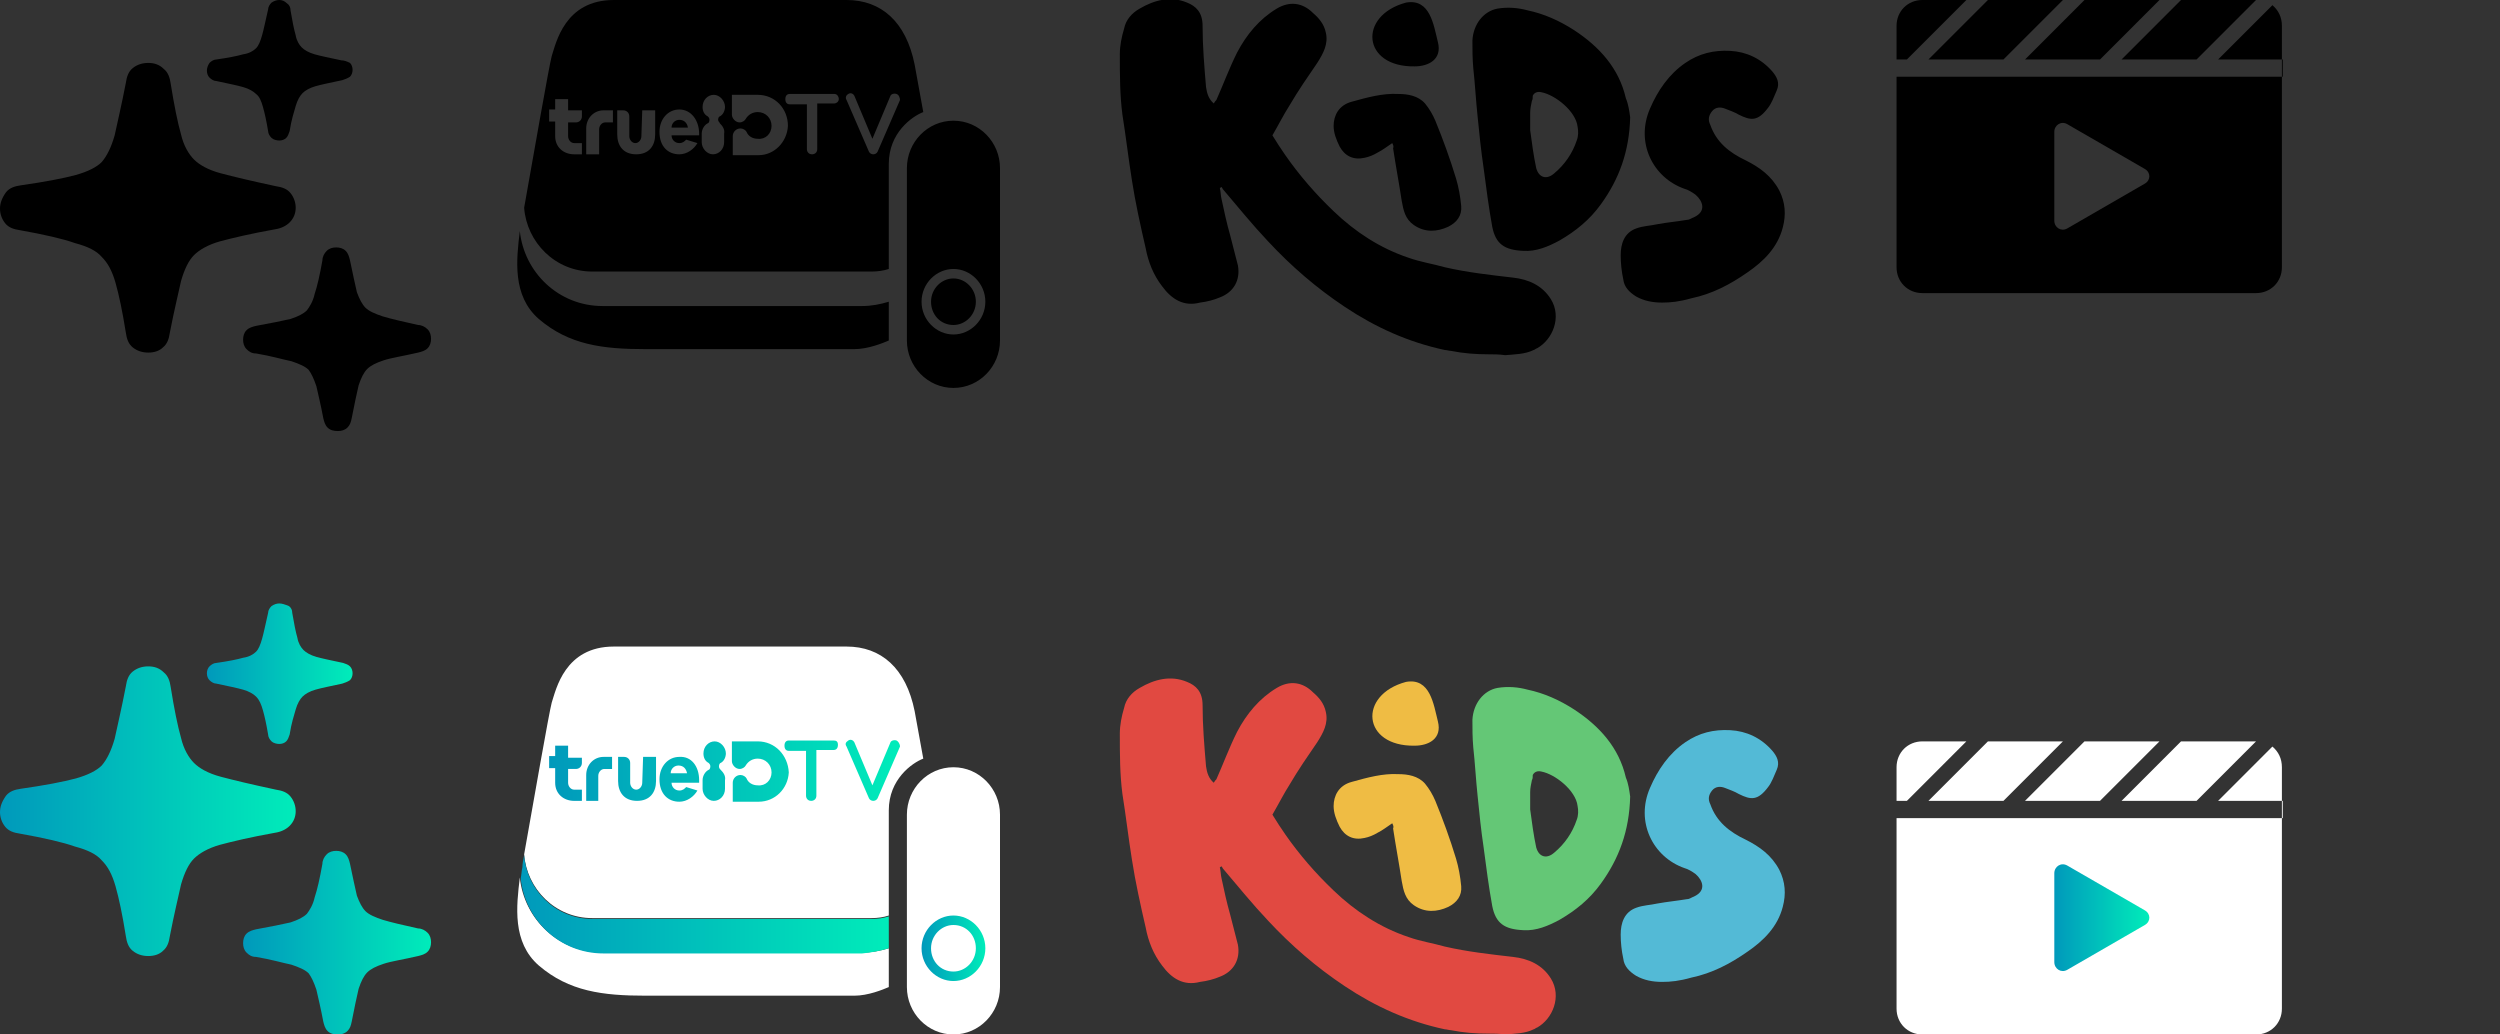 <?xml version="1.0" encoding="utf-8"?>
<!-- Generator: Adobe Illustrator 26.0.2, SVG Export Plug-In . SVG Version: 6.00 Build 0)  -->
<svg version="1.1" id="Layer_1" xmlns="http://www.w3.org/2000/svg" xmlns:xlink="http://www.w3.org/1999/xlink" x="0px" y="0px"
	 viewBox="0 0 290 120" style="enable-background:new 0 0 290 120;" xml:space="preserve">
<rect x="0" y="0" width="290" height="120" fill="#333333" stroke="none"/>
<style type="text/css">
	.st0{fill:url(#SVGID_1_);}
	.st1{fill:url(#SVGID_00000142856949272366126730000000586570477707753149_);}
	.st2{fill:url(#SVGID_00000032606805597792897560000017753881043685655738_);}
	.st3{fill:#FFFFFF;}
	.st4{fill:url(#SVGID_00000140709172175518564370000000213298473568881032_);}
	.st5{fill:url(#SVGID_00000047036364746584883540000018114007744025355438_);}
	.st6{fill:url(#SVGID_00000070089007743731885400000003868730644256900766_);}
	.st7{fill:#E14941;}
	.st8{fill:#64C776;}
	.st9{fill:#53BAD6;}
	.st10{fill:#EFBC44;}
	.st11{fill:url(#SVGID_00000005237383113769644300000007125138531988586390_);}
	.st12{display:none;}
</style>
<g id="Highlight_Active">
	<linearGradient id="SVGID_1_" gradientUnits="userSpaceOnUse" x1="0" y1="94.202" x2="34.332" y2="94.202">
		<stop  offset="0" style="stop-color:#0099BB"/>
		<stop  offset="1" style="stop-color:#00ECBA"/>
	</linearGradient>
	<path class="st0" d="M13.4,102.8L13.4,102.8L13.4,102.8c0.4,1.4,0.8,3.3,1.2,5.8c0.1,0.7,0.3,1.3,0.8,1.7c0.5,0.4,1.1,0.6,1.8,0.6
		c0.7,0,1.3-0.2,1.7-0.6c0.5-0.4,0.7-1,0.8-1.7c0.5-2.6,1-4.6,1.3-6c0.4-1.4,0.9-2.4,1.5-3c0.6-0.6,1.6-1.2,3-1.6
		c1.5-0.4,3.6-0.9,6.4-1.4l0,0c0.7-0.1,1.3-0.4,1.7-0.8c0.5-0.5,0.7-1.1,0.7-1.7c0-0.6-0.2-1.2-0.6-1.7c-0.4-0.5-1-0.7-1.7-0.8
		c-2.8-0.6-4.9-1.1-6.4-1.5c-1.5-0.4-2.5-1-3.1-1.6c-0.6-0.6-1.2-1.6-1.5-2.9c-0.4-1.4-0.8-3.4-1.2-5.9c-0.1-0.7-0.3-1.3-0.8-1.7
		c-0.5-0.5-1.1-0.7-1.8-0.7c-0.7,0-1.3,0.2-1.8,0.6c-0.5,0.4-0.7,1-0.8,1.7c-0.5,2.6-1,4.7-1.3,6.1c-0.4,1.4-0.9,2.4-1.5,3.1
		c-0.6,0.6-1.6,1.1-3,1.5c-1.5,0.4-3.6,0.8-6.4,1.2c-0.7,0.1-1.3,0.3-1.7,0.8C0.2,93,0,93.6,0,94.2c0,0.6,0.2,1.2,0.6,1.7
		c0.4,0.5,1,0.7,1.7,0.8l0,0c2.8,0.5,5,1,6.4,1.5l0,0l0,0c1.5,0.4,2.5,0.9,3.1,1.6C12.5,100.5,13,101.4,13.4,102.8z"/>
	
		<linearGradient id="SVGID_00000091702915712113520600000010427383255479466414_" gradientUnits="userSpaceOnUse" x1="23.975" y1="78.179" x2="40.733" y2="78.179">
		<stop  offset="0" style="stop-color:#0099BB"/>
		<stop  offset="1" style="stop-color:#00ECBA"/>
	</linearGradient>
	<path style="fill:url(#SVGID_00000091702915712113520600000010427383255479466414_);" d="M30.5,82.4L30.5,82.4L30.5,82.4
		c0.2,0.7,0.4,1.6,0.6,2.8c0,0.3,0.2,0.6,0.4,0.8c0.2,0.2,0.6,0.3,0.9,0.3c0.3,0,0.6-0.1,0.8-0.3c0.2-0.2,0.3-0.5,0.4-0.8
		c0.2-1.3,0.5-2.2,0.7-2.9c0.2-0.7,0.5-1.2,0.8-1.5c0.3-0.3,0.8-0.6,1.5-0.8c0.7-0.2,1.7-0.4,3.1-0.7l0,0c0.3-0.1,0.6-0.2,0.9-0.4
		c0.2-0.2,0.3-0.5,0.3-0.8c0-0.3-0.1-0.6-0.3-0.8c-0.2-0.2-0.5-0.3-0.8-0.4c-1.4-0.3-2.4-0.5-3.1-0.7c-0.7-0.2-1.2-0.5-1.5-0.8
		c-0.3-0.3-0.6-0.8-0.7-1.4c-0.2-0.7-0.4-1.7-0.6-2.9c0-0.3-0.1-0.6-0.4-0.8C33,70.1,32.7,70,32.4,70c-0.3,0-0.6,0.1-0.9,0.3
		c-0.2,0.2-0.4,0.5-0.4,0.8c-0.3,1.3-0.5,2.3-0.7,3c-0.2,0.7-0.4,1.2-0.7,1.5c-0.3,0.3-0.8,0.6-1.5,0.7c-0.7,0.2-1.7,0.4-3.1,0.6
		c-0.3,0-0.6,0.2-0.8,0.4c-0.2,0.2-0.3,0.5-0.3,0.8c0,0.3,0.1,0.6,0.3,0.8c0.2,0.2,0.5,0.4,0.8,0.4l0,0c1.4,0.3,2.4,0.5,3.1,0.7l0,0
		l0,0c0.7,0.2,1.2,0.5,1.5,0.8C30.1,81.2,30.3,81.7,30.5,82.4z"/>
	
		<linearGradient id="SVGID_00000085962275851005203100000007253862106312290699_" gradientUnits="userSpaceOnUse" x1="28.182" y1="109.352" x2="50" y2="109.352">
		<stop  offset="0" style="stop-color:#0099BB"/>
		<stop  offset="1" style="stop-color:#00ECBA"/>
	</linearGradient>
	<path style="fill:url(#SVGID_00000085962275851005203100000007253862106312290699_);" d="M36.7,114.8L36.7,114.8L36.7,114.8
		c0.2,0.9,0.5,2.1,0.8,3.7c0.1,0.4,0.2,0.8,0.5,1.1c0.3,0.3,0.7,0.4,1.2,0.4c0.4,0,0.8-0.1,1.1-0.4c0.3-0.3,0.4-0.6,0.5-1.1
		c0.3-1.6,0.6-2.9,0.8-3.8c0.3-0.9,0.6-1.5,1-1.9c0.4-0.4,1-0.7,1.9-1c0.9-0.3,2.3-0.5,4-0.9l0,0c0.4-0.1,0.8-0.2,1.1-0.5
		c0.3-0.3,0.4-0.7,0.4-1.1c0-0.4-0.1-0.8-0.4-1.1c-0.3-0.3-0.7-0.5-1.1-0.5c-1.8-0.4-3.1-0.7-4.1-1c-0.9-0.3-1.6-0.6-2-1
		c-0.4-0.4-0.7-1-1-1.8c-0.2-0.9-0.5-2.2-0.8-3.7c-0.1-0.4-0.2-0.8-0.5-1.1c-0.3-0.3-0.7-0.4-1.1-0.4c-0.4,0-0.8,0.1-1.1,0.4
		c-0.3,0.3-0.5,0.7-0.5,1.1c-0.3,1.7-0.6,3-0.9,3.9c-0.2,0.9-0.6,1.5-0.9,1.9c-0.4,0.4-1,0.7-1.9,1c-0.9,0.2-2.3,0.5-4,0.8
		c-0.4,0.1-0.8,0.2-1.1,0.5c-0.3,0.3-0.4,0.7-0.4,1.1c0,0.4,0.1,0.8,0.4,1.1c0.3,0.3,0.6,0.5,1.1,0.5l0,0c1.8,0.3,3.1,0.7,4.1,0.9
		l0,0l0,0c0.9,0.3,1.6,0.6,2,1C36.1,113.3,36.4,113.9,36.7,114.8z"/>
</g>
<g id="TV_Box_Active">
	<path class="st3" d="M110.6,89c-3,0-5.4,2.5-5.4,5.5v20c0,3,2.4,5.5,5.4,5.5c3,0,5.4-2.5,5.4-5.5v-20C116,91.5,113.6,89,110.6,89z
		 M103.1,110v4.5c-0.7,0.3-2.4,1-4,1H74.9c-5,0-8.9-0.5-12.4-3.5c-3.1-2.7-2.6-6.9-2.2-10.2c0.5,4.8,4.5,8.7,9.6,8.7H100
		C101.1,110.5,102.1,110.3,103.1,110z M107.1,88c-1.3,0.5-4,2.4-4,6v12v0.2c-0.6,0.2-1.3,0.3-2,0.3H68.7c-4.3,0-7.6-3.4-7.9-7.4
		c1.1-6.2,2.9-16.5,3.2-17.6c0.5-1.5,1.5-6.5,7.2-6.5h27c4,0,6.9,2.5,7.9,7.5L107.1,88z"/>
	
		<linearGradient id="SVGID_00000002345998552090677870000007676354642779428280_" gradientUnits="userSpaceOnUse" x1="106.897" y1="110.002" x2="114.279" y2="110.002">
		<stop  offset="0" style="stop-color:#0099BB"/>
		<stop  offset="1" style="stop-color:#00ECBA"/>
	</linearGradient>
	<path style="fill:url(#SVGID_00000002345998552090677870000007676354642779428280_);" d="M110.6,106.2c-2,0-3.7,1.7-3.7,3.8
		c0,2.1,1.7,3.8,3.7,3.8c2,0,3.7-1.7,3.7-3.8C114.3,107.9,112.6,106.2,110.6,106.2z M110.6,112.7c-1.5,0-2.6-1.2-2.6-2.7
		c0-1.5,1.2-2.7,2.6-2.7c1.5,0,2.6,1.2,2.6,2.7C113.2,111.5,112,112.7,110.6,112.7z"/>
	
		<linearGradient id="SVGID_00000036236507540045543520000000216941106506725766_" gradientUnits="userSpaceOnUse" x1="60.337" y1="104.793" x2="103.121" y2="104.793">
		<stop  offset="0" style="stop-color:#0099BB"/>
		<stop  offset="1" style="stop-color:#00ECBA"/>
	</linearGradient>
	<path style="fill:url(#SVGID_00000036236507540045543520000000216941106506725766_);" d="M103.1,110v-3.7c-0.6,0.2-1.3,0.3-2,0.3
		H68.7c-4.3,0-7.6-3.4-7.9-7.4c-0.1,0.5-0.2,1-0.2,1.4c-0.1,0.4-0.1,0.8-0.2,1.3c0.5,4.8,4.5,8.7,9.6,8.7H100
		C101.1,110.5,102.1,110.3,103.1,110z"/>
	
		<linearGradient id="SVGID_00000083770625371241012310000012404111933738405282_" gradientUnits="userSpaceOnUse" x1="63.735" y1="89.436" x2="104.355" y2="89.436">
		<stop  offset="0" style="stop-color:#0099BB"/>
		<stop  offset="1" style="stop-color:#00ECBA"/>
	</linearGradient>
	<path style="fill:url(#SVGID_00000083770625371241012310000012404111933738405282_);" d="M70.5,87.8h0.5v1.4h-0.9
		c-0.4,0-0.7,0.4-0.7,0.8v2.9H68v-3c0-1.2,0.9-2.1,2-2.1h0.2H70.5z M81.1,90.5c0,0.1,0,0.2,0,0.3h-3.2c0,0.5,0.4,0.9,0.9,0.9
		c0.4,0,0.6-0.2,0.8-0.4l1.3,0.4c-0.4,0.7-1.2,1.3-2.1,1.3c-1.3,0-2.3-0.9-2.3-2.6c0-1.5,1-2.6,2.3-2.6
		C80.2,87.7,81.1,88.9,81.1,90.5z M79.7,89.7c-0.1-0.5-0.4-0.9-1-0.9c-0.5,0-0.9,0.4-0.9,0.9H79.7z M74.5,90.8
		c0,0.4-0.3,0.8-0.7,0.8c-0.4,0-0.7-0.4-0.7-0.8v-2.3c0-0.4-0.3-0.7-0.7-0.7h-0.7v2.8c0,1.3,0.7,2.3,2.2,2.3c1.5,0,2.2-1,2.2-2.3
		v-2.8h-1.5L74.5,90.8z M65.9,86.5h-1.5v1.2h-0.7v1.4h0.7v1.7c0,1.3,1,2.1,2.2,2.1h0.9v-1.3h-0.9c-0.4,0-0.7-0.4-0.7-0.8v-1.6h0.9
		c0.4,0,0.7-0.3,0.7-0.7v-0.6h-1.6V86.5z M104,85.9c-0.3-0.1-0.6,0-0.7,0.2l-2.1,5l-2.1-5c-0.1-0.2-0.4-0.4-0.7-0.2
		s-0.4,0.4-0.2,0.7l2.6,6c0.1,0.2,0.3,0.3,0.5,0.3c0.2,0,0.4-0.1,0.5-0.3l2.6-6C104.4,86.3,104.2,86,104,85.9z M87.9,86
		c-0.1,0-0.1,0-0.1,0h-2.9v1.6v0.7c0,0.4,0.4,0.9,0.9,0.9c0.3,0,0.6-0.2,0.7-0.4c0.3-0.5,0.8-0.8,1.4-0.8c0.9,0,1.6,0.7,1.6,1.6
		s-0.7,1.6-1.6,1.5c-0.6,0-1.1-0.3-1.3-0.8c-0.1-0.2-0.4-0.4-0.7-0.4c-0.5,0-0.9,0.4-0.9,0.9v0.7V93h3c1.9,0,3.4-1.5,3.5-3.4
		C91.4,87.6,89.9,86,87.9,86z M96.7,85.9h-2.6h-2.6c-0.3,0-0.5,0.2-0.5,0.6s0.2,0.6,0.5,0.6h2v5.2c0,0.3,0.2,0.6,0.6,0.6
		c0.3,0,0.6-0.2,0.6-0.6V87h2c0.3,0,0.5-0.2,0.5-0.6S97,85.9,96.7,85.9z M84.2,87.4c0-0.7-0.6-1.4-1.3-1.4c-0.7,0-1.3,0.6-1.3,1.4
		c0,0.5,0.2,0.9,0.6,1.1c0.1,0.1,0.2,0.2,0.2,0.4c0,0.2-0.1,0.4-0.2,0.4c-0.4,0.2-0.7,0.7-0.7,1.2v1c0,0.7,0.6,1.4,1.3,1.4
		c0.7,0,1.3-0.6,1.3-1.4v-1c0.1-0.5-0.2-0.9-0.5-1.2c-0.1-0.1-0.2-0.2-0.2-0.4c0-0.2,0.1-0.4,0.2-0.4C84,88.3,84.2,87.8,84.2,87.4z"
		/>
</g>
<g id="Kids_Active">
	<path class="st7" d="M172.7,119.9c-1.5,0-2.9-0.1-4.4-0.4c-0.2,0-0.5-0.1-0.7-0.1c-4.2-0.9-8-2.6-11.6-5c-3.3-2.2-6.2-4.7-8.9-7.6
		c-1.8-1.9-3.5-4-5.2-6c-0.1-0.1-0.1-0.2-0.2-0.3c-0.1,0-0.1,0.1-0.2,0.1c0.1,0.4,0.1,0.9,0.2,1.3c0.3,1.4,0.6,2.8,1,4.2
		c0.3,1.2,0.6,2.3,0.9,3.5c0.3,1.7-0.5,3.1-2.1,3.7c-0.7,0.3-1.5,0.5-2.3,0.6c-1.9,0.5-3.3-0.4-4.4-1.9c-1-1.3-1.6-2.8-1.9-4.4
		c-0.6-2.6-1.2-5.3-1.6-7.9c-0.4-2.5-0.7-5.1-1.1-7.6c-0.3-2.3-0.3-4.6-0.3-7c0-1,0.2-2,0.5-3c0.2-1,0.9-1.8,1.8-2.3
		c1.7-1,3.6-1.5,5.5-0.7c1,0.4,1.8,1.1,1.8,2.7c0,2.4,0.2,4.7,0.4,7.1c0.1,0.7,0.3,1.4,0.9,1.9c0.1-0.2,0.2-0.3,0.3-0.4
		c0.8-1.8,1.5-3.7,2.4-5.5c1.1-2.1,2.6-3.9,4.6-5.1c1.5-0.9,3-0.7,4.2,0.5c0.7,0.6,1.3,1.3,1.5,2.3c0.3,1.3-0.3,2.4-1,3.5
		c-1.1,1.6-2.2,3.2-3.2,4.9c-0.7,1.1-1.3,2.3-2,3.5c0.5,0.8,1,1.6,1.5,2.3c1.6,2.3,3.5,4.5,5.6,6.5c2.5,2.4,5.4,4.3,8.7,5.4
		c1.4,0.5,2.8,0.7,4.2,1.1c2.6,0.6,5.3,0.9,7.9,1.2c1.8,0.2,3.4,0.9,4.4,2.5c1.3,2.1,0.2,4.7-1.6,5.7c-0.1,0-0.3,0.2-0.4,0.2
		c-1,0.5-2.2,0.5-3.3,0.6C173.9,119.9,173.3,119.9,172.7,119.9z"/>
	<path class="st8" d="M189.1,92.4c-0.1,4-1.3,7.2-3.4,10.1c-1.3,1.8-2.9,3.1-4.8,4.2c-1.3,0.7-2.7,1.3-4.2,1.2
		c-2.2-0.1-3.2-0.8-3.6-2.8c-0.4-2.2-0.7-4.5-1-6.8c-0.3-2-0.5-4-0.7-6c-0.2-1.9-0.3-3.8-0.5-5.6c-0.1-1.1-0.1-2.2-0.1-3.2
		c0.1-1.9,1.3-3.4,2.9-3.7c1.2-0.2,2.4-0.1,3.5,0.2c1.9,0.4,3.7,1.2,5.4,2.3c2.9,1.9,5.2,4.4,6,7.9C188.9,90.9,189,91.7,189.1,92.4z
		 M177.7,90.5c-0.1,0.5-0.2,0.9-0.2,1.4c0,0.6,0,1.6,0,2c0.2,1.5,0.4,3,0.7,4.4c0.3,1.1,1.2,1.4,2.1,0.6c1.2-1,2.1-2.3,2.6-3.8
		c0.2-0.5,0.2-1.1,0.1-1.6c-0.2-1.8-2.6-3.7-4.2-4c-0.4-0.1-0.8,0-1,0.4C177.8,90.2,177.8,90.3,177.7,90.5z"/>
	<path class="st9" d="M192.8,113.9c-1.1,0-2.1-0.2-3-0.7c-0.8-0.5-1.4-1.1-1.5-2c-0.2-0.9-0.3-1.9-0.3-2.8c0-1.3,0.4-2.6,1.8-3.1
		c0.8-0.3,1.6-0.3,2.5-0.5c1.1-0.2,2.2-0.3,3.4-0.5c0.3,0,0.5-0.2,0.8-0.3c1.5-0.7,1-1.9,0.2-2.6c-0.4-0.3-0.9-0.6-1.3-0.7
		c-3.7-1.3-5.7-5.4-4-9.3c0.9-2.1,2.2-4,4.1-5.3c1.6-1.1,3.3-1.5,5.2-1.4c1.9,0.1,3.6,0.9,4.9,2.4c0.5,0.6,0.9,1.3,0.5,2.2
		c-0.3,0.7-0.6,1.5-1,2c-1.2,1.6-2,1.5-3.4,0.8c-0.5-0.3-1.1-0.5-1.6-0.7c-0.5-0.2-1.1-0.2-1.5,0.3c-0.4,0.5-0.5,1-0.2,1.6
		c0.7,2,2.2,3.2,4.1,4.1c1.6,0.8,3,1.8,3.9,3.5c0.7,1.4,0.8,2.8,0.4,4.3c-0.6,2.3-2.2,3.9-4.1,5.2c-2,1.4-4.1,2.5-6.5,3
		C194.8,113.8,193.8,113.9,192.8,113.9z"/>
	<path class="st10" d="M161.5,95.5c-0.6,0.4-1.1,0.8-1.7,1.1c-0.5,0.3-1,0.5-1.5,0.6c-1.3,0.3-2.3-0.2-2.9-1.3
		c-0.4-0.8-0.7-1.6-0.7-2.4c0-1.2,0.6-2.4,2.1-2.8c1.8-0.5,3.6-1,5.4-0.9c1.1,0,2.3,0.2,3.1,1.1c0.5,0.6,0.9,1.3,1.2,2
		c0.9,2.2,1.7,4.4,2.4,6.7c0.3,1,0.5,2.1,0.6,3.2c0.1,1.1-0.5,1.9-1.5,2.4c-1.3,0.6-2.7,0.7-4-0.2c-1-0.7-1.2-1.7-1.4-2.8
		c-0.3-2-0.7-4.1-1-6.1C161.7,95.9,161.6,95.7,161.5,95.5z M166.8,83.7c-0.5-2-0.9-5.1-3.7-4.6c-5.6,1.5-5.1,7.5,1,7.4
		C165.7,86.5,167.3,85.7,166.8,83.7z"/>
</g>
<g id="Movies_Active">
	<path class="st3" d="M221.2,92.9H220V89c0-1.7,1.3-3,3-3h5.1L221.2,92.9z M263.6,86.6l-6.3,6.3h7.5v2H220V117c0,1.7,1.3,3,3,3h38.7
		c1.7,0,3-1.3,3-3V89C264.7,88,264.3,87.2,263.6,86.6z M261.7,86H253l-6.9,6.9h8.7L261.7,86z M250.5,86h-8.7l-6.9,6.9h8.7L250.5,86z
		 M239.3,86h-8.7l-6.9,6.9h8.7L239.3,86z"/>
	
		<linearGradient id="SVGID_00000088849490247651449920000007911244059750048896_" gradientUnits="userSpaceOnUse" x1="238.3" y1="106.496" x2="249.252" y2="106.496">
		<stop  offset="0" style="stop-color:#0099BB"/>
		<stop  offset="1" style="stop-color:#00ECBA"/>
	</linearGradient>
	<path style="fill:url(#SVGID_00000088849490247651449920000007911244059750048896_);" d="M248.8,105.6c0.7,0.4,0.7,1.3,0,1.7
		l-9,5.2c-0.7,0.4-1.5-0.1-1.5-0.9v-10.3c0-0.8,0.8-1.3,1.5-0.9L248.8,105.6z"/>
</g>
<g id="Highlight">
	<path d="M13.4,32.8L13.4,32.8L13.4,32.8c0.4,1.4,0.8,3.3,1.2,5.8c0.1,0.7,0.3,1.3,0.8,1.7c0.5,0.4,1.1,0.6,1.8,0.6
		c0.7,0,1.3-0.2,1.7-0.6c0.5-0.4,0.7-1,0.8-1.7c0.5-2.6,1-4.6,1.3-6c0.4-1.4,0.9-2.4,1.5-3c0.6-0.6,1.6-1.2,3-1.6
		c1.5-0.4,3.6-0.9,6.4-1.4l0,0c0.7-0.1,1.3-0.4,1.7-0.8c0.5-0.5,0.7-1.1,0.7-1.7c0-0.6-0.2-1.2-0.6-1.7c-0.4-0.5-1-0.7-1.7-0.8
		c-2.8-0.6-4.9-1.1-6.4-1.5c-1.5-0.4-2.5-1-3.1-1.6c-0.6-0.6-1.2-1.6-1.5-2.9c-0.4-1.4-0.8-3.4-1.2-5.9c-0.1-0.7-0.3-1.3-0.8-1.7
		c-0.5-0.5-1.1-0.7-1.8-0.7c-0.7,0-1.3,0.2-1.8,0.6c-0.5,0.4-0.7,1-0.8,1.7c-0.5,2.6-1,4.7-1.3,6.1c-0.4,1.4-0.9,2.4-1.5,3.1
		c-0.6,0.6-1.6,1.1-3,1.5c-1.5,0.4-3.6,0.8-6.4,1.2c-0.7,0.1-1.3,0.3-1.7,0.8C0.2,23,0,23.6,0,24.2c0,0.6,0.2,1.2,0.6,1.7
		c0.4,0.5,1,0.7,1.7,0.8l0,0c2.8,0.5,5,1,6.4,1.5l0,0l0,0c1.5,0.4,2.5,0.9,3.1,1.6C12.5,30.5,13,31.4,13.4,32.8z"/>
	<path d="M30.5,12.4L30.5,12.4L30.5,12.4c0.2,0.7,0.4,1.6,0.6,2.8c0,0.3,0.2,0.6,0.4,0.8c0.2,0.2,0.6,0.3,0.9,0.3
		c0.3,0,0.6-0.1,0.8-0.3c0.2-0.2,0.3-0.5,0.4-0.8c0.2-1.3,0.5-2.2,0.7-2.9c0.2-0.7,0.5-1.2,0.8-1.5c0.3-0.3,0.8-0.6,1.5-0.8
		c0.7-0.2,1.7-0.4,3.1-0.7l0,0c0.3-0.1,0.6-0.2,0.9-0.4c0.2-0.2,0.3-0.5,0.3-0.8c0-0.3-0.1-0.6-0.3-0.8C40.2,7.1,39.9,7,39.6,7
		c-1.4-0.3-2.4-0.5-3.1-0.7c-0.7-0.2-1.2-0.5-1.5-0.8c-0.3-0.3-0.6-0.8-0.7-1.4c-0.2-0.7-0.4-1.7-0.6-2.9c0-0.3-0.1-0.6-0.4-0.8
		C33,0.1,32.7,0,32.4,0c-0.3,0-0.6,0.1-0.9,0.3c-0.2,0.2-0.4,0.5-0.4,0.8c-0.3,1.3-0.5,2.3-0.7,3c-0.2,0.7-0.4,1.2-0.7,1.5
		c-0.3,0.3-0.8,0.6-1.5,0.7c-0.7,0.2-1.7,0.4-3.1,0.6c-0.3,0-0.6,0.2-0.8,0.4C24.1,7.6,24,7.9,24,8.2c0,0.3,0.1,0.6,0.3,0.8
		c0.2,0.2,0.5,0.4,0.8,0.4l0,0c1.4,0.3,2.4,0.5,3.1,0.7l0,0l0,0c0.7,0.2,1.2,0.5,1.5,0.8C30.1,11.2,30.3,11.7,30.5,12.4z"/>
	<path d="M36.7,44.8L36.7,44.8L36.7,44.8c0.2,0.9,0.5,2.1,0.8,3.7c0.1,0.4,0.2,0.8,0.5,1.1c0.3,0.3,0.7,0.4,1.2,0.4
		c0.4,0,0.8-0.1,1.1-0.4c0.3-0.3,0.4-0.6,0.5-1.1c0.3-1.6,0.6-2.9,0.8-3.8c0.3-0.9,0.6-1.5,1-1.9c0.4-0.4,1-0.7,1.9-1
		c0.9-0.3,2.3-0.5,4-0.9l0,0c0.4-0.1,0.8-0.2,1.1-0.5c0.3-0.3,0.4-0.7,0.4-1.1c0-0.4-0.1-0.8-0.4-1.1c-0.3-0.3-0.7-0.5-1.1-0.5
		c-1.8-0.4-3.1-0.7-4.1-1c-0.9-0.3-1.6-0.6-2-1c-0.4-0.4-0.7-1-1-1.8c-0.2-0.9-0.5-2.2-0.8-3.7c-0.1-0.4-0.2-0.8-0.5-1.1
		c-0.3-0.3-0.7-0.4-1.1-0.4c-0.4,0-0.8,0.1-1.1,0.4c-0.3,0.3-0.5,0.7-0.5,1.1c-0.3,1.7-0.6,3-0.9,3.9c-0.2,0.9-0.6,1.5-0.9,1.9
		c-0.4,0.4-1,0.7-1.9,1c-0.9,0.2-2.3,0.5-4,0.8c-0.4,0.1-0.8,0.2-1.1,0.5c-0.3,0.3-0.4,0.7-0.4,1.1c0,0.4,0.1,0.8,0.4,1.1
		c0.3,0.3,0.6,0.5,1.1,0.5l0,0c1.8,0.3,3.1,0.7,4.1,0.9l0,0l0,0c0.9,0.3,1.6,0.6,2,1C36.1,43.3,36.4,43.9,36.7,44.8z"/>
</g>
<g id="TV_Box">
	<path class="st12" d="M103.1,35v-3.7c-0.6,0.2-1.3,0.3-2,0.3H68.7c-4.3,0-7.6-3.4-7.9-7.4c-0.1,0.5-0.2,1-0.2,1.4
		c-0.1,0.4-0.1,0.8-0.2,1.3c0.5,4.8,4.5,8.7,9.6,8.7H100C101.1,35.5,102.1,35.3,103.1,35z"/>
	<path d="M110.6,14c-3,0-5.4,2.5-5.4,5.5v20c0,3,2.4,5.5,5.4,5.5c3,0,5.4-2.5,5.4-5.5v-20C116,16.5,113.6,14,110.6,14z M110.6,38.8
		c-2,0-3.7-1.7-3.7-3.8c0-2.1,1.7-3.8,3.7-3.8c2,0,3.7,1.7,3.7,3.8C114.3,37.1,112.6,38.8,110.6,38.8z M113.2,35
		c0,1.5-1.2,2.7-2.6,2.7c-1.5,0-2.6-1.2-2.6-2.7c0-1.5,1.2-2.7,2.6-2.7C112,32.3,113.2,33.5,113.2,35z M103.1,35v4.5
		c-0.7,0.3-2.4,1-4,1H74.9c-5,0-8.9-0.5-12.4-3.5c-3.1-2.7-2.6-6.9-2.2-10.2c0.5,4.8,4.5,8.7,9.6,8.7H100
		C101.1,35.5,102.1,35.3,103.1,35z M78.8,13.9c-0.5,0-0.9,0.4-0.9,0.9h1.9C79.7,14.2,79.3,13.9,78.8,13.9z M107.1,13
		c-1.3,0.5-4,2.4-4,6v12v0.2c-0.6,0.2-1.3,0.3-2,0.3H68.7c-4.3,0-7.6-3.4-7.9-7.4c1.1-6.2,2.9-16.5,3.2-17.6C64.5,5,65.5,0,71.2,0
		h27c4,0,6.9,2.5,7.9,7.5L107.1,13z M67.5,12.8h-1.6v-1.3h-1.5v1.2h-0.7v1.4h0.7v1.7c0,1.3,1,2.1,2.2,2.1h0.9v-1.3h-0.9
		c-0.4,0-0.7-0.4-0.7-0.8v-1.6h0.9c0.4,0,0.7-0.3,0.7-0.7V12.8z M71.1,12.8h-0.5h-0.2H70c-1.1,0-2,0.9-2,2.1v3h1.5v-2.9
		c0-0.4,0.3-0.8,0.7-0.8h0.9V12.8z M76,12.8h-1.5l-0.1,3c0,0.4-0.3,0.8-0.7,0.8S73,16.2,73,15.8v-2.3c0-0.4-0.3-0.7-0.7-0.7h-0.7
		v2.8c0,1.3,0.7,2.3,2.2,2.3c1.5,0,2.2-1,2.2-2.3V12.8z M81.1,15.5c0-1.5-0.9-2.8-2.3-2.8c-1.3,0-2.3,1.1-2.3,2.6
		c0,1.7,1,2.6,2.3,2.6c0.9,0,1.7-0.6,2.1-1.3l-1.3-0.4c-0.2,0.2-0.4,0.4-0.8,0.4c-0.5,0-0.9-0.4-0.9-0.9h3.2
		C81.1,15.7,81.1,15.5,81.1,15.5z M83.3,13.9c0-0.2,0.1-0.4,0.2-0.4c0.4-0.2,0.6-0.7,0.6-1.1c0-0.7-0.6-1.4-1.3-1.4
		c-0.7,0-1.3,0.6-1.3,1.4c0,0.5,0.2,0.9,0.6,1.1c0.1,0.1,0.2,0.2,0.2,0.4c0,0.2-0.1,0.4-0.2,0.4c-0.4,0.2-0.7,0.7-0.7,1.2v1
		c0,0.7,0.6,1.4,1.3,1.4c0.7,0,1.3-0.6,1.3-1.4v-1c0.1-0.5-0.2-0.9-0.5-1.2C83.5,14.2,83.3,14.1,83.3,13.9z M91.4,14.6
		c0-2-1.5-3.6-3.5-3.6c-0.1,0-0.1,0-0.1,0h-2.9v1.6v0.7c0,0.4,0.4,0.9,0.9,0.9c0.3,0,0.6-0.2,0.7-0.4c0.3-0.5,0.8-0.8,1.4-0.8
		c0.9,0,1.6,0.7,1.6,1.6s-0.7,1.6-1.6,1.5c-0.6,0-1.1-0.3-1.3-0.8c-0.1-0.2-0.4-0.4-0.7-0.4c-0.5,0-0.9,0.4-0.9,0.9v0.7V18h3
		C89.8,18,91.3,16.5,91.4,14.6z M97.3,11.5c0-0.3-0.2-0.6-0.5-0.6h-2.6h-2.6c-0.3,0-0.5,0.2-0.5,0.6s0.2,0.6,0.5,0.6h2v5.2
		c0,0.3,0.2,0.6,0.6,0.6c0.3,0,0.6-0.2,0.6-0.6V12h2C97,12,97.3,11.8,97.3,11.5z M104.4,11.6c0-0.2-0.1-0.6-0.4-0.7
		c-0.3-0.1-0.6,0-0.7,0.2l-2.1,5l-2.1-5c-0.1-0.2-0.4-0.4-0.7-0.2c-0.2,0.1-0.4,0.4-0.2,0.7l2.6,6c0.1,0.2,0.3,0.3,0.5,0.3
		c0.2,0,0.4-0.1,0.5-0.3L104.4,11.6z"/>
</g>
<path id="Kids" d="M172.7,41.1c-1.5,0-2.9-0.1-4.4-0.4c-0.2,0-0.5-0.1-0.7-0.1c-4.2-0.9-8-2.6-11.6-5c-3.3-2.2-6.2-4.7-8.9-7.6
	c-1.8-1.9-3.5-4-5.2-6c-0.1-0.1-0.1-0.2-0.2-0.3c-0.1,0-0.1,0.1-0.2,0.1c0.1,0.4,0.1,0.9,0.2,1.3c0.3,1.4,0.6,2.8,1,4.2
	c0.3,1.2,0.6,2.3,0.9,3.5c0.3,1.7-0.5,3.1-2.1,3.7c-0.7,0.3-1.5,0.5-2.3,0.6c-1.9,0.5-3.3-0.4-4.4-1.9c-1-1.3-1.6-2.8-1.9-4.4
	c-0.6-2.6-1.2-5.3-1.6-7.9c-0.4-2.5-0.7-5.1-1.1-7.6c-0.3-2.3-0.3-4.6-0.3-7c0-1,0.2-2,0.5-3c0.2-1,0.9-1.8,1.8-2.3
	c1.7-1,3.6-1.5,5.5-0.7c1,0.4,1.8,1.1,1.8,2.7c0,2.4,0.2,4.7,0.4,7.1c0.1,0.7,0.3,1.4,0.9,1.9c0.1-0.2,0.2-0.3,0.3-0.4
	c0.8-1.8,1.5-3.7,2.4-5.5c1.1-2.1,2.6-3.9,4.6-5.1c1.5-0.9,3-0.7,4.2,0.5c0.7,0.6,1.3,1.3,1.5,2.3c0.3,1.3-0.3,2.4-1,3.5
	c-1.1,1.6-2.2,3.2-3.2,4.9c-0.7,1.1-1.3,2.3-2,3.5c0.5,0.8,1,1.6,1.5,2.3c1.6,2.3,3.5,4.5,5.6,6.5c2.5,2.4,5.4,4.3,8.7,5.4
	c1.4,0.5,2.8,0.7,4.2,1.1c2.6,0.6,5.3,0.9,7.9,1.2c1.8,0.2,3.4,0.9,4.4,2.5c1.3,2.1,0.2,4.7-1.6,5.7c-0.1,0-0.3,0.2-0.4,0.2
	c-1,0.5-2.2,0.5-3.3,0.6C173.9,41.1,173.3,41.1,172.7,41.1z M189.1,13.6c-0.1,4-1.3,7.2-3.4,10.1c-1.3,1.8-2.9,3.1-4.8,4.2
	c-1.3,0.7-2.7,1.3-4.2,1.2c-2.2-0.1-3.2-0.8-3.6-2.8c-0.4-2.2-0.7-4.5-1-6.8c-0.3-2-0.5-4-0.7-6c-0.2-1.9-0.3-3.8-0.5-5.6
	c-0.1-1.1-0.1-2.2-0.1-3.2c0.1-1.9,1.3-3.4,2.9-3.7c1.2-0.2,2.4-0.1,3.5,0.2c1.9,0.4,3.7,1.2,5.4,2.3c2.9,1.9,5.2,4.4,6,7.9
	C188.9,12.1,189,12.9,189.1,13.6z M177.7,11.7c-0.1,0.5-0.2,0.9-0.2,1.4c0,0.6,0,1.6,0,2c0.2,1.5,0.4,3,0.7,4.4
	c0.3,1.1,1.2,1.4,2.1,0.6c1.2-1,2.1-2.3,2.6-3.8c0.2-0.5,0.2-1.1,0.1-1.6c-0.2-1.8-2.6-3.7-4.2-4c-0.4-0.1-0.8,0-1,0.4
	C177.8,11.4,177.8,11.5,177.7,11.7z M192.8,35.1c-1.1,0-2.1-0.2-3-0.7c-0.8-0.5-1.4-1.1-1.5-2c-0.2-0.9-0.3-1.9-0.3-2.8
	c0-1.3,0.4-2.6,1.8-3.1c0.8-0.3,1.6-0.3,2.5-0.5c1.1-0.2,2.2-0.3,3.4-0.5c0.3,0,0.5-0.2,0.8-0.3c1.5-0.7,1-1.9,0.2-2.6
	c-0.4-0.3-0.9-0.6-1.3-0.7c-3.7-1.3-5.7-5.4-4-9.3c0.9-2.1,2.2-4,4.1-5.3c1.6-1.1,3.3-1.5,5.2-1.4c1.9,0.1,3.6,0.9,4.9,2.4
	c0.5,0.6,0.9,1.3,0.5,2.2c-0.3,0.7-0.6,1.5-1,2c-1.2,1.6-2,1.5-3.4,0.8c-0.5-0.3-1.1-0.5-1.6-0.7c-0.5-0.2-1.1-0.2-1.5,0.3
	c-0.4,0.5-0.5,1-0.2,1.6c0.7,2,2.2,3.2,4.1,4.1c1.6,0.8,3,1.8,3.9,3.5c0.7,1.4,0.8,2.8,0.4,4.3c-0.6,2.3-2.2,3.9-4.1,5.2
	c-2,1.4-4.1,2.5-6.5,3C194.8,35,193.8,35.1,192.8,35.1z M161.5,16.6c-0.6,0.4-1.1,0.8-1.7,1.1c-0.5,0.3-1,0.5-1.5,0.6
	c-1.3,0.3-2.3-0.2-2.9-1.3c-0.4-0.8-0.7-1.6-0.7-2.4c0-1.2,0.6-2.4,2.1-2.8c1.8-0.5,3.6-1,5.4-0.9c1.1,0,2.3,0.2,3.1,1.1
	c0.5,0.6,0.9,1.3,1.2,2c0.9,2.2,1.7,4.4,2.4,6.7c0.3,1,0.5,2.1,0.6,3.2c0.1,1.1-0.5,1.9-1.5,2.4c-1.3,0.6-2.7,0.7-4-0.2
	c-1-0.7-1.2-1.7-1.4-2.8c-0.3-2-0.7-4.1-1-6.1C161.7,17,161.6,16.8,161.5,16.6z M166.8,4.9c-0.5-2-0.9-5.1-3.7-4.6
	c-5.6,1.5-5.1,7.5,1,7.4C165.7,7.7,167.3,6.9,166.8,4.9z"/>
<g id="Movies">
	<path d="M221.2,6.9H220V3c0-1.7,1.3-3,3-3h5.1L221.2,6.9z M263.6,0.6l-6.3,6.3h7.5v2H220V31c0,1.7,1.3,3,3,3h38.7c1.7,0,3-1.3,3-3
		V3C264.7,2,264.3,1.2,263.6,0.6z M261.7,0H253l-6.9,6.9h8.7L261.7,0z M250.5,0h-8.7l-6.9,6.9h8.7L250.5,0z M239.3,0h-8.7l-6.9,6.9
		h8.7L239.3,0z M248.8,19.6c0.7,0.4,0.7,1.3,0,1.7l-9,5.2c-0.7,0.4-1.5-0.1-1.5-0.9V15.3c0-0.8,0.8-1.3,1.5-0.9L248.8,19.6z"/>
</g>
</svg>
